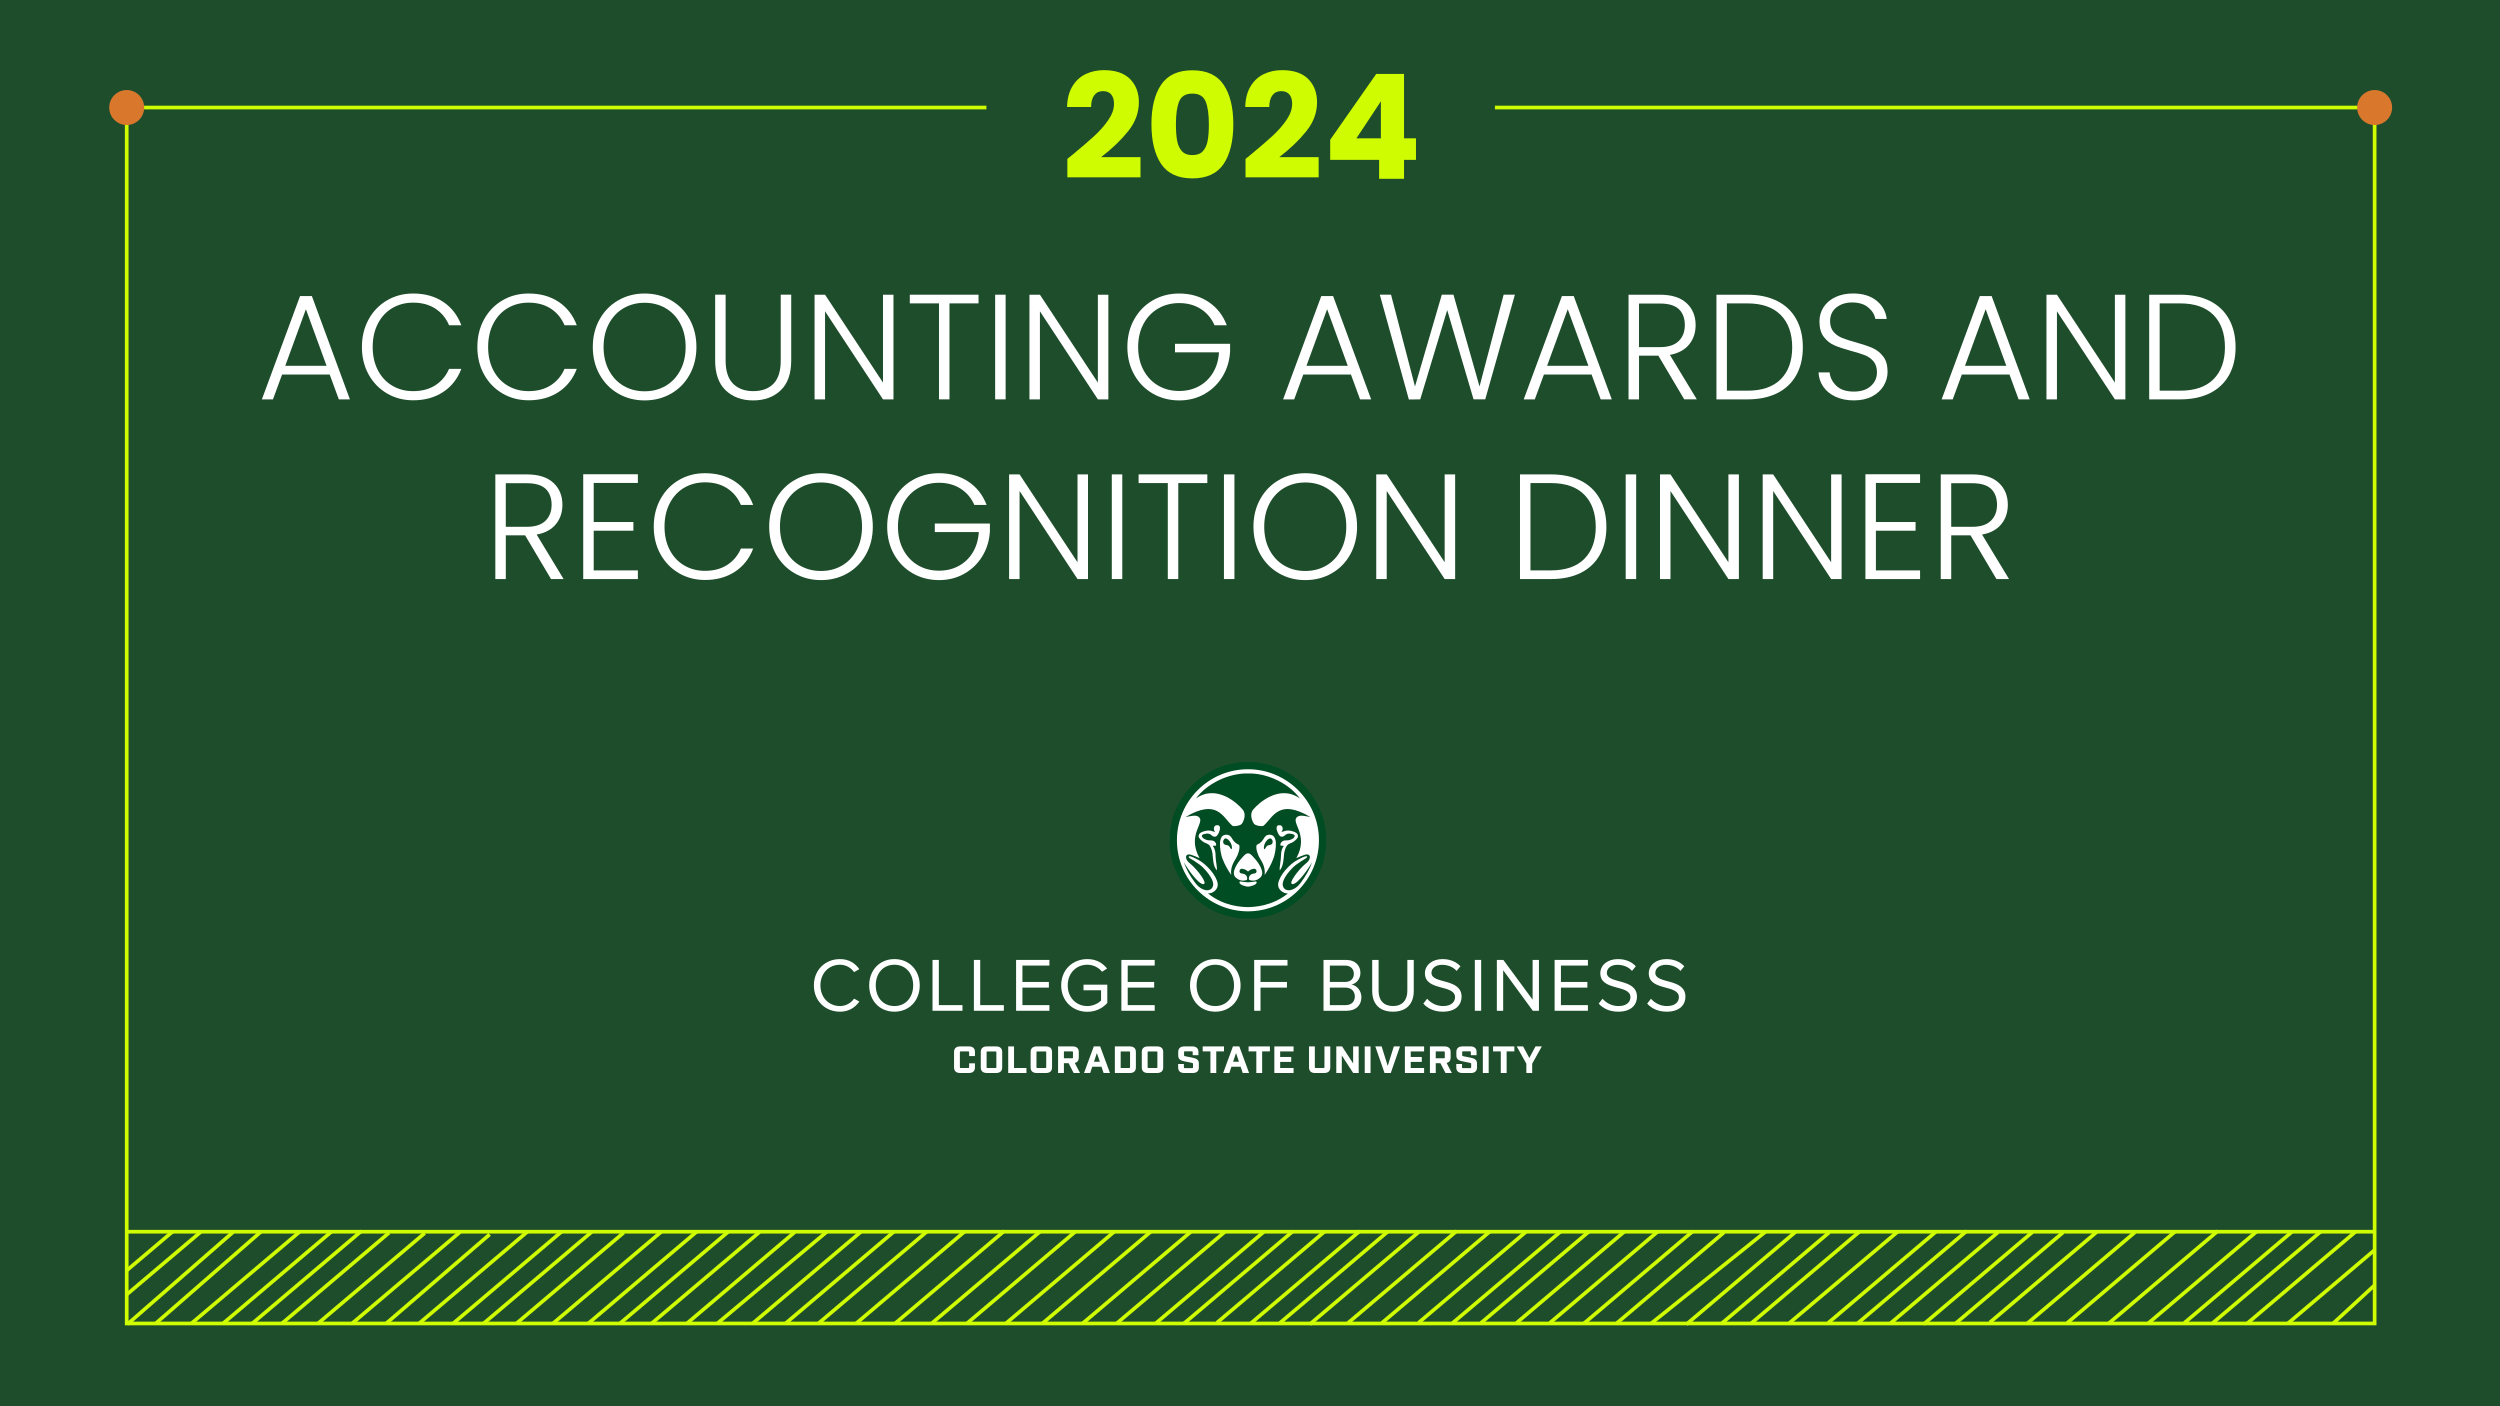 <?xml version="1.0" encoding="UTF-8"?>
<svg id="Layer_1" xmlns="http://www.w3.org/2000/svg" xmlns:xlink="http://www.w3.org/1999/xlink" viewBox="0 0 1920 1080">
  <defs>
    <style>
      .cls-1, .cls-2 {
        fill: none;
      }

      .cls-3 {
        clip-path: url(#clippath-1);
      }

      .cls-4 {
        fill: #1e4d2b;
      }

      .cls-5 {
        fill: #fff;
      }

      .cls-6 {
        fill: #004c23;
      }

      .cls-2 {
        stroke: #cffc00;
        stroke-miterlimit: 10;
        stroke-width: 2.83px;
      }

      .cls-7 {
        fill: #cffc00;
      }

      .cls-8 {
        fill: #d9782d;
      }

      .cls-9 {
        clip-path: url(#clippath);
      }
    </style>
    <clipPath id="clippath">
      <rect class="cls-1" x="579.22" y="538.27" width="761.55" height="332.24"/>
    </clipPath>
    <clipPath id="clippath-1">
      <rect class="cls-1" x="579.22" y="538.27" width="761.55" height="332.25"/>
    </clipPath>
  </defs>
  <rect class="cls-4" x="-8.07" y="-7.7" width="1937.38" height="1095.39"/>
  <g>
    <path class="cls-7" d="M823.23,119.21c7.31-6.04,13.07-11,17.28-14.88,4.21-3.88,7.78-7.94,10.68-12.19,2.91-4.25,4.36-8.39,4.36-12.42,0-3.06-.71-5.44-2.13-7.16-1.42-1.71-3.54-2.57-6.38-2.57s-5.05,1.06-6.66,3.19c-1.6,2.13-2.41,5.13-2.41,9.01h-18.46c.15-6.34,1.51-11.64,4.08-15.89,2.57-4.25,5.97-7.38,10.18-9.4,4.21-2.01,8.89-3.02,14.04-3.02,8.87,0,15.57,2.28,20.08,6.82,4.51,4.55,6.77,10.48,6.77,17.79,0,7.98-2.72,15.38-8.17,22.21-5.45,6.82-12.38,13.48-20.81,19.97h30.21v15.55h-56.16v-14.21c2.53-2.01,3.69-2.95,3.47-2.8Z"/>
    <path class="cls-7" d="M891.75,65.06c4.96-7.38,12.96-11.08,24-11.08s19.04,3.69,24,11.08c4.96,7.38,7.44,17.49,7.44,30.32s-2.48,23.16-7.44,30.54c-4.96,7.38-12.96,11.08-24,11.08s-19.04-3.69-24-11.08c-4.96-7.38-7.44-17.56-7.44-30.54s2.48-22.93,7.44-30.32ZM925.93,77.98c-1.64-4.06-5.03-6.1-10.18-6.1s-8.54,2.03-10.18,6.1c-1.64,4.07-2.46,9.86-2.46,17.4,0,5.07.3,9.27.9,12.59.6,3.32,1.81,6,3.64,8.06,1.83,2.05,4.53,3.08,8.11,3.08s6.28-1.02,8.11-3.08c1.83-2.05,3.04-4.74,3.64-8.06.6-3.32.9-7.51.9-12.59,0-7.53-.82-13.33-2.46-17.4Z"/>
    <path class="cls-7" d="M960.05,119.21c7.31-6.04,13.07-11,17.28-14.88,4.21-3.88,7.78-7.94,10.69-12.19,2.91-4.25,4.36-8.39,4.36-12.42,0-3.06-.71-5.44-2.12-7.16-1.42-1.71-3.54-2.57-6.38-2.57s-5.05,1.06-6.66,3.19c-1.61,2.13-2.41,5.13-2.41,9.01h-18.46c.15-6.34,1.51-11.64,4.08-15.89,2.57-4.25,5.97-7.38,10.18-9.4s8.89-3.02,14.04-3.02c8.88,0,15.57,2.28,20.08,6.82,4.51,4.55,6.77,10.48,6.77,17.79,0,7.98-2.72,15.38-8.17,22.21-5.45,6.82-12.38,13.48-20.81,19.97h30.21v15.55h-56.16v-14.21c2.53-2.01,3.69-2.95,3.47-2.8Z"/>
    <path class="cls-7" d="M1021.58,122.79v-15.44l35.35-50.57h21.37v49.45h9.17v16.56h-9.17v14.54h-19.13v-14.54h-37.59ZM1060.52,77.81l-18.79,28.42h18.79v-28.42Z"/>
  </g>
  <g>
    <path class="cls-5" d="M253.22,287.63h-36.57l-7.02,19.09h-8.51l29.32-79.35h9.08l29.21,79.35h-8.51l-7.02-19.09ZM250.81,280.96l-15.87-43.47-15.87,43.47h31.74Z"/>
    <path class="cls-5" d="M283.12,245.25c3.45-6.25,8.17-11.12,14.15-14.6,5.98-3.49,12.65-5.23,20.01-5.23,8.97,0,16.66,2.13,23.06,6.38,6.4,4.25,11.06,10.25,13.97,18h-9.43c-2.3-5.44-5.81-9.7-10.52-12.77-4.72-3.07-10.41-4.6-17.08-4.6-5.9,0-11.21,1.38-15.93,4.14-4.71,2.76-8.41,6.73-11.1,11.9-2.68,5.18-4.03,11.17-4.03,18s1.34,12.8,4.03,17.94c2.68,5.14,6.38,9.08,11.1,11.85,4.72,2.76,10.02,4.14,15.93,4.14,6.67,0,12.36-1.51,17.08-4.54,4.71-3.03,8.22-7.23,10.52-12.59h9.43c-2.91,7.67-7.59,13.61-14.03,17.83-6.44,4.22-14.11,6.32-23,6.32-7.36,0-14.03-1.74-20.01-5.23-5.98-3.49-10.69-8.34-14.15-14.55-3.45-6.21-5.17-13.26-5.17-21.16s1.73-14.97,5.17-21.22Z"/>
    <path class="cls-5" d="M371.78,245.25c3.45-6.25,8.17-11.12,14.15-14.6,5.98-3.49,12.65-5.23,20.01-5.23,8.97,0,16.66,2.13,23.06,6.38,6.4,4.25,11.06,10.25,13.97,18h-9.43c-2.3-5.44-5.81-9.7-10.52-12.77-4.72-3.07-10.41-4.6-17.08-4.6-5.9,0-11.21,1.38-15.93,4.14-4.71,2.76-8.41,6.73-11.1,11.9-2.68,5.18-4.03,11.17-4.03,18s1.34,12.8,4.03,17.94c2.68,5.14,6.38,9.08,11.1,11.85,4.72,2.76,10.02,4.14,15.93,4.14,6.67,0,12.36-1.51,17.08-4.54,4.71-3.03,8.22-7.23,10.52-12.59h9.43c-2.91,7.67-7.59,13.61-14.03,17.83-6.44,4.22-14.11,6.32-23,6.32-7.36,0-14.03-1.74-20.01-5.23-5.98-3.49-10.69-8.34-14.15-14.55-3.45-6.21-5.17-13.26-5.17-21.16s1.73-14.97,5.17-21.22Z"/>
    <path class="cls-5" d="M474.82,302.29c-6.06-3.49-10.83-8.36-14.32-14.6-3.49-6.25-5.23-13.32-5.23-21.22s1.74-14.97,5.23-21.22c3.49-6.25,8.26-11.12,14.32-14.6,6.06-3.49,12.8-5.23,20.24-5.23s14.3,1.75,20.35,5.23c6.06,3.49,10.81,8.36,14.26,14.6,3.45,6.25,5.18,13.32,5.18,21.22s-1.73,14.97-5.18,21.22c-3.45,6.25-8.2,11.12-14.26,14.6-6.06,3.49-12.84,5.23-20.35,5.23s-14.18-1.74-20.24-5.23ZM511.16,296.37c4.75-2.76,8.51-6.73,11.27-11.9,2.76-5.18,4.14-11.17,4.14-18s-1.38-12.8-4.14-17.94c-2.76-5.14-6.52-9.08-11.27-11.85-4.75-2.76-10.12-4.14-16.1-4.14s-11.35,1.38-16.1,4.14c-4.75,2.76-8.51,6.71-11.27,11.85-2.76,5.14-4.14,11.12-4.14,17.94s1.38,12.82,4.14,18c2.76,5.17,6.52,9.14,11.27,11.9,4.75,2.76,10.12,4.14,16.1,4.14s11.35-1.38,16.1-4.14Z"/>
    <path class="cls-5" d="M557.28,226.33v50.6c0,7.97,1.9,13.88,5.69,17.71,3.79,3.83,8.99,5.75,15.58,5.75s11.75-1.9,15.47-5.69c3.72-3.79,5.58-9.72,5.58-17.77v-50.6h8.05v50.48c0,10.2-2.7,17.86-8.11,23-5.4,5.14-12.44,7.71-21.1,7.71s-15.7-2.57-21.1-7.71c-5.4-5.14-8.11-12.8-8.11-23v-50.48h8.05Z"/>
    <path class="cls-5" d="M686.19,306.72h-8.05l-44.5-67.62v67.62h-8.05v-80.38h8.05l44.5,67.5v-67.5h8.05v80.38Z"/>
    <path class="cls-5" d="M751.51,226.33v6.67h-22.31v73.71h-8.05v-73.71h-22.42v-6.67h52.78Z"/>
    <path class="cls-5" d="M772.32,226.33v80.38h-8.05v-80.38h8.05Z"/>
    <path class="cls-5" d="M851.21,306.72h-8.05l-44.5-67.62v67.62h-8.05v-80.38h8.05l44.5,67.5v-67.5h8.05v80.38Z"/>
    <path class="cls-5" d="M932.75,249.79c-2.3-5.29-5.81-9.45-10.52-12.48-4.72-3.03-10.25-4.54-16.62-4.54-5.98,0-11.35,1.38-16.1,4.14-4.75,2.76-8.51,6.69-11.27,11.79-2.76,5.1-4.14,11.02-4.14,17.77s1.38,12.69,4.14,17.83c2.76,5.14,6.52,9.08,11.27,11.84,4.75,2.76,10.12,4.14,16.1,4.14,5.6,0,10.64-1.21,15.12-3.62,4.48-2.42,8.09-5.87,10.81-10.35,2.72-4.48,4.27-9.72,4.66-15.7h-33.81v-6.56h42.32v5.87c-.38,7.05-2.3,13.44-5.75,19.15-3.45,5.71-8.07,10.22-13.86,13.51-5.79,3.3-12.29,4.95-19.49,4.95s-14.18-1.74-20.24-5.23c-6.06-3.49-10.83-8.36-14.32-14.6-3.49-6.25-5.23-13.32-5.23-21.22s1.74-14.97,5.23-21.22c3.49-6.25,8.26-11.12,14.32-14.6,6.06-3.49,12.8-5.23,20.24-5.23,8.59,0,16.1,2.15,22.54,6.44,6.44,4.29,11.12,10.27,14.03,17.94h-9.43Z"/>
    <path class="cls-5" d="M1037.51,287.63h-36.57l-7.01,19.09h-8.51l29.33-79.35h9.08l29.21,79.35h-8.51l-7.01-19.09ZM1035.1,280.96l-15.87-43.47-15.87,43.47h31.74Z"/>
    <path class="cls-5" d="M1163.43,226.33l-22.77,80.38h-8.97l-20.24-68.54-20.7,68.54-8.74.12-22.31-80.5h8.62l18.4,70.49,20.58-70.49h8.97l20.01,70.49,18.51-70.49h8.62Z"/>
    <path class="cls-5" d="M1222.31,287.63h-36.57l-7.01,19.09h-8.51l29.33-79.35h9.08l29.21,79.35h-8.51l-7.01-19.09ZM1219.9,280.96l-15.87-43.47-15.87,43.47h31.74Z"/>
    <path class="cls-5" d="M1293.5,306.72l-19.9-33.58h-14.83v33.58h-8.05v-80.38h24.15c8.97,0,15.77,2.15,20.41,6.44,4.64,4.29,6.96,9.93,6.96,16.9,0,5.83-1.67,10.79-5,14.89-3.33,4.1-8.26,6.77-14.78,7.99l20.7,34.15h-9.66ZM1258.77,266.58h16.21c6.29,0,11.02-1.53,14.2-4.6,3.18-3.07,4.77-7.17,4.77-12.31s-1.54-9.37-4.6-12.25c-3.07-2.88-7.9-4.31-14.49-4.31h-16.1v33.47Z"/>
    <path class="cls-5" d="M1364.91,231.16c6.36,3.22,11.23,7.86,14.61,13.92,3.37,6.06,5.06,13.26,5.06,21.62s-1.69,15.43-5.06,21.45c-3.38,6.02-8.24,10.62-14.61,13.8-6.36,3.18-13.99,4.77-22.88,4.77h-23.8v-80.38h23.8c8.89,0,16.52,1.61,22.88,4.83ZM1367.61,291.25c5.86-5.87,8.8-14.05,8.8-24.55s-2.93-18.84-8.8-24.78c-5.87-5.94-14.4-8.91-25.59-8.91h-15.75v67.04h15.75c11.19,0,19.72-2.93,25.59-8.8Z"/>
    <path class="cls-5" d="M1409.82,304.76c-4.03-1.84-7.19-4.41-9.49-7.71-2.3-3.3-3.53-6.98-3.68-11.04h8.51c.38,3.91,2.11,7.34,5.17,10.29,3.07,2.95,7.55,4.43,13.46,4.43,5.44,0,9.75-1.4,12.94-4.2,3.18-2.8,4.77-6.34,4.77-10.64,0-3.45-.88-6.23-2.65-8.34-1.76-2.11-3.95-3.68-6.55-4.72-2.61-1.03-6.21-2.17-10.81-3.39-5.37-1.46-9.62-2.88-12.77-4.26-3.14-1.38-5.83-3.53-8.05-6.44-2.22-2.91-3.33-6.86-3.33-11.84,0-4.14,1.07-7.84,3.22-11.1,2.15-3.26,5.18-5.81,9.08-7.65,3.91-1.84,8.4-2.76,13.46-2.76,7.44,0,13.44,1.82,18,5.46,4.56,3.64,7.19,8.34,7.88,14.09h-8.74c-.54-3.3-2.34-6.23-5.41-8.8-3.07-2.57-7.21-3.85-12.42-3.85-4.83,0-8.86,1.28-12.08,3.85-3.22,2.57-4.83,6.08-4.83,10.52,0,3.37.88,6.09,2.65,8.16,1.76,2.07,3.97,3.64,6.61,4.72,2.64,1.07,6.23,2.22,10.75,3.45,5.21,1.46,9.43,2.9,12.65,4.31,3.22,1.42,5.94,3.58,8.17,6.5,2.22,2.91,3.33,6.82,3.33,11.73,0,3.76-1,7.32-2.99,10.7-1.99,3.37-4.95,6.09-8.85,8.17-3.91,2.07-8.59,3.1-14.03,3.1s-9.95-.92-13.97-2.76Z"/>
    <path class="cls-5" d="M1543.27,287.63h-36.57l-7.01,19.09h-8.51l29.33-79.35h9.08l29.21,79.35h-8.51l-7.01-19.09ZM1540.86,280.96l-15.87-43.47-15.87,43.47h31.74Z"/>
    <path class="cls-5" d="M1632.28,306.72h-8.05l-44.5-67.62v67.62h-8.05v-80.38h8.05l44.5,67.5v-67.5h8.05v80.38Z"/>
    <path class="cls-5" d="M1697.26,231.16c6.36,3.22,11.23,7.86,14.61,13.92,3.37,6.06,5.06,13.26,5.06,21.62s-1.69,15.43-5.06,21.45c-3.38,6.02-8.24,10.62-14.61,13.8-6.36,3.18-13.99,4.77-22.88,4.77h-23.8v-80.38h23.8c8.89,0,16.52,1.61,22.88,4.83ZM1699.96,291.25c5.86-5.87,8.8-14.05,8.8-24.55s-2.93-18.84-8.8-24.78c-5.87-5.94-14.4-8.91-25.59-8.91h-15.75v67.04h15.75c11.19,0,19.72-2.93,25.59-8.8Z"/>
    <path class="cls-5" d="M423.19,444.72l-19.9-33.58h-14.83v33.58h-8.05v-80.38h24.15c8.97,0,15.77,2.15,20.41,6.44,4.64,4.29,6.96,9.93,6.96,16.9,0,5.83-1.67,10.79-5,14.89-3.33,4.1-8.26,6.77-14.78,7.99l20.7,34.15h-9.66ZM388.46,404.58h16.21c6.29,0,11.02-1.53,14.2-4.6,3.18-3.07,4.77-7.17,4.77-12.31s-1.53-9.37-4.6-12.25c-3.07-2.88-7.9-4.31-14.49-4.31h-16.1v33.47Z"/>
    <path class="cls-5" d="M455.96,370.89v30.02h30.48v6.67h-30.48v30.48h33.92v6.67h-41.97v-80.5h41.97v6.67h-33.92Z"/>
    <path class="cls-5" d="M507.25,383.25c3.45-6.25,8.17-11.12,14.15-14.6,5.98-3.49,12.65-5.23,20.01-5.23,8.97,0,16.66,2.13,23.06,6.38,6.4,4.25,11.06,10.25,13.97,18h-9.43c-2.3-5.44-5.81-9.7-10.52-12.77-4.72-3.07-10.41-4.6-17.08-4.6-5.9,0-11.21,1.38-15.93,4.14-4.71,2.76-8.41,6.73-11.1,11.9-2.68,5.18-4.03,11.17-4.03,18s1.34,12.8,4.03,17.94c2.68,5.14,6.38,9.08,11.1,11.85,4.72,2.76,10.02,4.14,15.93,4.14,6.67,0,12.36-1.51,17.08-4.54,4.71-3.03,8.22-7.23,10.52-12.59h9.43c-2.91,7.67-7.59,13.61-14.03,17.83-6.44,4.22-14.11,6.32-23,6.32-7.36,0-14.03-1.74-20.01-5.23-5.98-3.49-10.69-8.34-14.15-14.55-3.45-6.21-5.17-13.26-5.17-21.16s1.73-14.97,5.17-21.22Z"/>
    <path class="cls-5" d="M610.29,440.29c-6.06-3.49-10.83-8.36-14.32-14.6-3.49-6.25-5.23-13.32-5.23-21.22s1.74-14.97,5.23-21.22c3.49-6.25,8.26-11.12,14.32-14.6,6.06-3.49,12.8-5.23,20.24-5.23s14.3,1.75,20.35,5.23c6.06,3.49,10.81,8.36,14.26,14.6,3.45,6.25,5.18,13.32,5.18,21.22s-1.73,14.97-5.18,21.22c-3.45,6.25-8.2,11.12-14.26,14.6-6.06,3.49-12.84,5.23-20.35,5.23s-14.18-1.74-20.24-5.23ZM646.63,434.37c4.75-2.76,8.51-6.73,11.27-11.9,2.76-5.18,4.14-11.17,4.14-18s-1.38-12.8-4.14-17.94c-2.76-5.14-6.52-9.08-11.27-11.85-4.75-2.76-10.12-4.14-16.1-4.14s-11.35,1.38-16.1,4.14c-4.75,2.76-8.51,6.71-11.27,11.85-2.76,5.14-4.14,11.12-4.14,17.94s1.38,12.82,4.14,18c2.76,5.17,6.52,9.14,11.27,11.9,4.75,2.76,10.12,4.14,16.1,4.14s11.35-1.38,16.1-4.14Z"/>
    <path class="cls-5" d="M748.29,387.79c-2.3-5.29-5.81-9.45-10.52-12.48-4.72-3.03-10.25-4.54-16.62-4.54-5.98,0-11.35,1.38-16.1,4.14-4.75,2.76-8.51,6.69-11.27,11.79-2.76,5.1-4.14,11.02-4.14,17.77s1.38,12.69,4.14,17.83c2.76,5.14,6.52,9.08,11.27,11.84,4.75,2.76,10.12,4.14,16.1,4.14,5.6,0,10.64-1.21,15.12-3.62,4.48-2.42,8.09-5.87,10.81-10.35,2.72-4.48,4.27-9.72,4.66-15.7h-33.81v-6.56h42.32v5.87c-.38,7.05-2.3,13.44-5.75,19.15-3.45,5.71-8.07,10.22-13.86,13.51-5.79,3.3-12.29,4.95-19.49,4.95s-14.18-1.74-20.24-5.23c-6.06-3.49-10.83-8.36-14.32-14.6-3.49-6.25-5.23-13.32-5.23-21.22s1.74-14.97,5.23-21.22c3.49-6.25,8.26-11.12,14.32-14.6,6.06-3.49,12.8-5.23,20.24-5.23,8.59,0,16.1,2.15,22.54,6.44,6.44,4.29,11.12,10.27,14.03,17.94h-9.43Z"/>
    <path class="cls-5" d="M835.58,444.72h-8.05l-44.5-67.62v67.62h-8.05v-80.38h8.05l44.5,67.5v-67.5h8.05v80.38Z"/>
    <path class="cls-5" d="M861.91,364.33v80.38h-8.05v-80.38h8.05Z"/>
    <path class="cls-5" d="M927.23,364.33v6.67h-22.31v73.71h-8.05v-73.71h-22.42v-6.67h52.78Z"/>
    <path class="cls-5" d="M948.04,364.33v80.38h-8.05v-80.38h8.05Z"/>
    <path class="cls-5" d="M982.2,440.29c-6.06-3.49-10.83-8.36-14.32-14.6-3.49-6.25-5.23-13.32-5.23-21.22s1.74-14.97,5.23-21.22c3.49-6.25,8.26-11.12,14.32-14.6,6.05-3.49,12.8-5.23,20.24-5.23s14.3,1.75,20.36,5.23c6.06,3.49,10.81,8.36,14.26,14.6,3.45,6.25,5.17,13.32,5.17,21.22s-1.72,14.97-5.17,21.22c-3.45,6.25-8.2,11.12-14.26,14.6-6.06,3.49-12.84,5.23-20.36,5.23s-14.18-1.74-20.24-5.23ZM1018.54,434.37c4.75-2.76,8.51-6.73,11.27-11.9,2.76-5.18,4.14-11.17,4.14-18s-1.38-12.8-4.14-17.94c-2.76-5.14-6.52-9.08-11.27-11.85-4.75-2.76-10.12-4.14-16.1-4.14s-11.35,1.38-16.1,4.14c-4.75,2.76-8.51,6.71-11.27,11.85-2.76,5.14-4.14,11.12-4.14,17.94s1.38,12.82,4.14,18c2.76,5.17,6.51,9.14,11.27,11.9,4.75,2.76,10.12,4.14,16.1,4.14s11.35-1.38,16.1-4.14Z"/>
    <path class="cls-5" d="M1117.55,444.72h-8.05l-44.5-67.62v67.62h-8.05v-80.38h8.05l44.5,67.5v-67.5h8.05v80.38Z"/>
    <path class="cls-5" d="M1214.03,369.16c6.36,3.22,11.23,7.86,14.61,13.92,3.37,6.06,5.06,13.26,5.06,21.62s-1.69,15.43-5.06,21.45c-3.38,6.02-8.24,10.62-14.61,13.8-6.36,3.18-13.99,4.77-22.88,4.77h-23.8v-80.38h23.8c8.89,0,16.52,1.61,22.88,4.83ZM1216.73,429.25c5.86-5.87,8.8-14.05,8.8-24.55s-2.93-18.84-8.8-24.78c-5.87-5.94-14.4-8.91-25.59-8.91h-15.75v67.04h15.75c11.19,0,19.72-2.93,25.59-8.8Z"/>
    <path class="cls-5" d="M1256.58,364.33v80.38h-8.05v-80.38h8.05Z"/>
    <path class="cls-5" d="M1335.47,444.72h-8.05l-44.5-67.62v67.62h-8.05v-80.38h8.05l44.5,67.5v-67.5h8.05v80.38Z"/>
    <path class="cls-5" d="M1414.36,444.72h-8.05l-44.5-67.62v67.62h-8.05v-80.38h8.05l44.5,67.5v-67.5h8.05v80.38Z"/>
    <path class="cls-5" d="M1440.69,370.89v30.02h30.47v6.67h-30.47v30.48h33.92v6.67h-41.97v-80.5h41.97v6.67h-33.92Z"/>
    <path class="cls-5" d="M1533.27,444.72l-19.9-33.58h-14.83v33.58h-8.05v-80.38h24.15c8.97,0,15.77,2.15,20.41,6.44,4.64,4.29,6.96,9.93,6.96,16.9,0,5.83-1.67,10.79-5,14.89-3.33,4.1-8.26,6.77-14.78,7.99l20.7,34.15h-9.66ZM1498.54,404.58h16.21c6.29,0,11.02-1.53,14.2-4.6,3.18-3.07,4.77-7.17,4.77-12.31s-1.54-9.37-4.6-12.25c-3.07-2.88-7.9-4.31-14.49-4.31h-16.1v33.47Z"/>
  </g>
  <g id="BU-CSU-1-CRev">
    <g class="cls-9">
      <g class="cls-3">
        <path class="cls-5" d="M625.06,756.78c0-12,8.84-20.2,20.08-20.2,6.91,0,11.71,3.28,14.81,7.73l-4.04,2.28c-2.22-3.34-6.32-5.68-10.77-5.68-8.55,0-15.05,6.5-15.05,15.87s6.5,15.87,15.05,15.87c4.45,0,8.55-2.4,10.77-5.68l4.1,2.22c-3.28,4.51-7.96,7.79-14.87,7.79-11.24,0-20.08-8.2-20.08-20.2"/>
        <path class="cls-5" d="M667.54,756.78c0-11.54,7.85-20.2,19.38-20.2s19.44,8.66,19.44,20.2-7.91,20.2-19.44,20.2-19.38-8.66-19.38-20.2M701.32,756.78c0-9.14-5.68-15.87-14.4-15.87s-14.34,6.73-14.34,15.87,5.56,15.87,14.34,15.87,14.4-6.79,14.4-15.87"/>
        <polygon class="cls-5" points="716.17 776.27 716.17 737.22 721.03 737.22 721.03 771.94 739.18 771.94 739.18 776.27 716.17 776.27"/>
        <polygon class="cls-5" points="747.94 776.27 747.94 737.22 752.8 737.22 752.8 771.94 770.95 771.94 770.95 776.27 747.94 776.27"/>
        <polygon class="cls-5" points="780.36 776.27 780.36 737.22 805.94 737.22 805.94 741.55 785.22 741.55 785.22 754.14 805.53 754.14 805.53 758.48 785.22 758.48 785.22 771.94 805.94 771.94 805.94 776.27 780.36 776.27"/>
        <path class="cls-5" d="M815,756.78c0-12.18,8.96-20.2,20.08-20.2,6.97,0,11.77,3.05,15.16,7.26l-3.87,2.46c-2.46-3.16-6.62-5.39-11.3-5.39-8.55,0-15.05,6.5-15.05,15.87s6.5,15.87,15.05,15.87c4.68,0,8.55-2.22,10.54-4.22v-7.9h-13.47v-4.33h18.27v14.06c-3.63,4.1-8.96,6.79-15.34,6.79-11.13,0-20.08-8.14-20.08-20.25"/>
        <polygon class="cls-5" points="861.22 776.27 861.22 737.22 886.81 737.22 886.81 741.55 866.08 741.55 866.08 754.14 886.4 754.14 886.4 758.48 866.08 758.48 866.08 771.94 886.81 771.94 886.81 776.27 861.22 776.27"/>
        <path class="cls-5" d="M913.94,756.78c0-11.54,7.85-20.2,19.38-20.2s19.44,8.66,19.44,20.2-7.91,20.2-19.44,20.2-19.38-8.66-19.38-20.2M947.72,756.78c0-9.14-5.68-15.87-14.4-15.87s-14.34,6.73-14.34,15.87,5.56,15.87,14.34,15.87,14.4-6.79,14.4-15.87"/>
        <polygon class="cls-5" points="963.21 776.27 963.21 737.22 988.79 737.22 988.79 741.55 968.07 741.55 968.07 754.14 988.38 754.14 988.38 758.48 968.07 758.48 968.07 776.27 963.21 776.27"/>
        <path class="cls-5" d="M1016.46,776.27v-39.05h17.39c6.79,0,10.95,4.1,10.95,9.95,0,4.92-3.28,8.19-6.85,8.96,4.16.64,7.61,4.92,7.61,9.6,0,6.27-4.15,10.54-11.3,10.54h-17.8ZM1039.76,747.88c0-3.51-2.34-6.32-6.73-6.32h-11.71v12.59h11.71c4.39,0,6.73-2.7,6.73-6.27M1040.52,765.21c0-3.57-2.46-6.73-7.2-6.73h-12v13.46h12c4.51,0,7.2-2.58,7.2-6.73"/>
        <path class="cls-5" d="M1053.85,761.11v-23.89h4.92v23.77c0,7.14,3.81,11.65,11.01,11.65s11.06-4.51,11.06-11.65v-23.77h4.92v23.83c0,9.72-5.39,15.92-15.98,15.92s-15.92-6.27-15.92-15.87"/>
        <path class="cls-5" d="M1093.11,770.77l2.93-3.74c2.52,2.93,6.74,5.62,12.24,5.62,6.97,0,9.19-3.74,9.19-6.79,0-10.07-23.13-4.45-23.13-18.38,0-6.44,5.74-10.89,13.47-10.89,5.91,0,10.54,2.05,13.81,5.5l-2.93,3.57c-2.93-3.28-7.03-4.68-11.3-4.68-4.62,0-8.02,2.52-8.02,6.2,0,8.79,23.12,3.75,23.12,18.33,0,5.62-3.86,11.47-14.4,11.47-6.73,0-11.77-2.57-14.99-6.2"/>
        <rect class="cls-5" x="1132.67" y="737.22" width="4.86" height="39.05"/>
        <polygon class="cls-5" points="1177.21 776.27 1154.44 745.13 1154.44 776.27 1149.58 776.27 1149.58 737.22 1154.56 737.22 1177.04 767.73 1177.04 737.22 1181.9 737.22 1181.9 776.27 1177.21 776.27"/>
        <polygon class="cls-5" points="1193.94 776.27 1193.94 737.22 1219.52 737.22 1219.52 741.55 1198.79 741.55 1198.79 754.14 1219.11 754.14 1219.11 758.48 1198.79 758.48 1198.79 771.94 1219.52 771.94 1219.52 776.27 1193.94 776.27"/>
        <path class="cls-5" d="M1227.81,770.77l2.93-3.74c2.52,2.93,6.74,5.62,12.24,5.62,6.97,0,9.19-3.74,9.19-6.79,0-10.07-23.13-4.45-23.13-18.38,0-6.44,5.74-10.89,13.47-10.89,5.91,0,10.54,2.05,13.81,5.5l-2.93,3.57c-2.93-3.28-7.03-4.68-11.3-4.68-4.62,0-8.02,2.52-8.02,6.2,0,8.79,23.13,3.75,23.13,18.33,0,5.62-3.87,11.47-14.4,11.47-6.73,0-11.77-2.57-14.99-6.2"/>
        <path class="cls-5" d="M1265.03,770.77l2.93-3.74c2.52,2.93,6.74,5.62,12.24,5.62,6.97,0,9.19-3.74,9.19-6.79,0-10.07-23.13-4.45-23.13-18.38,0-6.44,5.74-10.89,13.47-10.89,5.91,0,10.54,2.05,13.81,5.5l-2.93,3.57c-2.93-3.28-7.03-4.68-11.3-4.68-4.62,0-8.02,2.52-8.02,6.2,0,8.79,23.13,3.75,23.13,18.33,0,5.62-3.87,11.47-14.4,11.47-6.73,0-11.77-2.57-14.99-6.2"/>
        <path class="cls-6" d="M958.43,585.16c-33.2,0-60.21,26.99-60.21,60.17s27.01,60.21,60.21,60.21,60.16-27.01,60.16-60.21-26.99-60.17-60.16-60.17M1012.94,645.35c0,30.03-24.49,54.55-54.51,54.55s-54.55-24.53-54.55-54.55,24.49-54.56,54.55-54.56,54.51,24.49,54.51,54.56"/>
        <path class="cls-6" d="M945.98,652.13c1.05-4.21-3.7-9.59-5.54-7.91-1.4,1.28-1.48,3.39.04,4.36.93.55,2.92.28,3.7,1.64,1.1,1.79,1.33,2.06,1.8,1.91"/>
        <path class="cls-6" d="M972.61,650.22c.82-1.37,2.81-1.1,3.7-1.64,1.52-.97,1.48-3.08.04-4.36-1.84-1.68-6.59,3.7-5.54,7.91.47.15.7-.11,1.79-1.91"/>
        <path class="cls-6" d="M998.36,613.3c-8.29-11.51-25-19.68-39.89-19.27-14.77-.42-31.82,7.92-40.01,19.26,15.53-11.27,31.97,3.5,36.05,8.67,2.95,3.7.36,9.32-.94,10.88-.99,1.21-6.14,2.26-7.28,1.21-7.33-6.59-11.58-20.9-35.88-6.55,2.64-.39,7.48-1.84,9.76-.39,6.54,4.06-9.25,13.42,1.06,31.94-.08.12-6.02-2.96-8.3-2.88-1.5.08-2.29,1.09-2.05,2.61.31,2.11,1.88,3.44,3.26,4.57,5.71,4.68,14.02,15.91,9.81,15.67-4.1-.2-13.32-13.73-14.77-16.96,1.7,5.65,5.04,10.99,8.47,15.63,1.81,2.46,3.9,4.48,6.5,5.42,1.69.66,3.42.94,5.12.16,1.3-.59,2.17-1.91,2.4-3.4.31-2.18-.91-4.75-2.01-6.47-1.45-2.45-4.76-6.74-8.63-9.59-5.48-4.06-9.29-5.19-7.87-6.13.98-.66,6.19,2.19,7.21,2.73,5.79,3,13.86,11.7,14.8,18.14.66,4.42-3.7,7.74-7.47,7.61,12.46,10.01,26.09,10.38,30.69,10.49h0s.08,0,.08,0c4.51-.11,18.12-.46,30.63-10.49-3.77.13-8.12-3.18-7.47-7.61.94-6.44,8.98-15.13,14.81-18.14,1.03-.54,6.22-3.39,7.21-2.73,1.42.94-2.4,2.07-7.88,6.13-3.86,2.85-7.2,7.13-8.66,9.59-1.06,1.72-2.28,4.29-1.97,6.47.24,1.48,1.07,2.81,2.41,3.4,1.69.78,3.43.51,5.08-.16,2.64-.94,4.72-2.96,6.54-5.42,3.39-4.64,6.78-9.98,8.47-15.63-1.45,3.23-10.67,16.76-14.81,16.96-4.17.23,4.13-11,9.85-15.67,1.34-1.13,2.95-2.46,3.26-4.57.24-1.52-.55-2.53-2.04-2.61-2.28-.08-8.23,3-8.32,2.88,10.28-18.52-5.47-27.88,1.07-31.94,2.24-1.45,7.13,0,9.76.39-24.29-14.35-28.55-.04-35.87,6.55-1.14,1.05-6.3,0-7.32-1.21-1.3-1.56-3.86-7.18-.95-10.88,4.13-5.17,20.52-19.94,36.09-8.66M932.68,642.57c-2.38-.2-1.99-2.14-5.42-2.42,0,0-4.29.31-4.21,1.68.12,2.02,2.34,2.77,3.78,3.27,2.19.7,4.64-.35,6.36,1.64.55.66,1.01,1.48.78,2.22-.19.74-.23.43-2.61.62,1.28,1.64,2.1,4.14,2.14,6.32.04,5.89,1.52,10.45.97,12.48-2.89-3.43-2.81-8.61-3.27-12.75-.28-2.15-1.1-4.53-2.11-6.08-1.21-1.83-3.54-1.91-5.03-3.04-1.45-1.05-3.71-2.85-3.51-4.53.27-2.26,2.27-2.96,4.02-3.51,5.07-1.6,7.21.39,8.66.55-1.56-1.83-1.17-4.88.9-5.23,3.97-.62,2.89,3.63,1.95,5.62-.63,1.25-1.45,3.31-3.4,3.16M939.27,660.43c-1.72-3.66-2.45-9.48-2.34-13.41.28-1.91.7-4.33,2.45-5.34,1.09-.59,2.57-.86,3.9-.39,1.99.55,2.65,2.38,3.78,4.01,1.13,1.72,3.01,2.93,4.56,3.55.98,2.26-.7,7.6-2.3,10.06-.86,1.83-4.6,6.28-3.79,13.02-2.92-4.25-5.26-8.78-6.27-11.51M958.49,680.94c-.96.05-7.59-1.32-6.44-3.78,0,0,.23-.23.55-.2,1.98.2,4.15.66,5.91.63,1.75.03,3.92-.43,5.91-.63.31-.03.55.2.55.2,1.15,2.47-5.52,3.83-6.47,3.78M983.22,633.8c2.1.35,2.49,3.4.89,5.23,1.48-.16,3.62-2.15,8.7-.55,1.75.55,3.74,1.25,4.01,3.51.2,1.68-2.06,3.47-3.51,4.53-1.52,1.13-3.82,1.21-5.03,3.04-1.06,1.55-1.83,3.93-2.11,6.08-.47,4.14-.43,9.32-3.28,12.75-.58-2.03.9-6.59.98-12.48.03-2.19.82-4.68,2.14-6.32-2.37-.19-2.46.12-2.65-.62-.2-.74.24-1.56.78-2.22,1.76-1.99,4.22-.94,6.36-1.64,1.44-.51,3.67-1.25,3.82-3.27.07-1.37-4.22-1.68-4.22-1.68-3.44.27-3.08,2.22-5.46,2.42-1.95.16-2.73-1.91-3.35-3.16-.94-1.99-2.03-6.24,1.91-5.62M965.16,648.85c1.56-.63,3.43-1.83,4.56-3.55,1.17-1.63,1.8-3.46,3.79-4.01,1.33-.47,2.8-.2,3.9.39,1.76,1.01,2.22,3.43,2.45,5.34.15,3.94-.62,9.75-2.34,13.41-.98,2.73-3.31,7.26-6.24,11.51.78-6.75-2.93-11.19-3.82-13.02-1.6-2.46-3.28-7.8-2.3-10.06M963.09,658.79c3.05,3.27,9.21,11.42,4.68,15.28-1.99,1.71-4.56,2.88-8.19,1.79-.89-.62-.34-2.45.12-3.28,1.68-2.18,4.25-1.32,4.99-2.42.7-1.05.27-1.88-.2-2.42-.59-.78-1.64-.59-2.46-.35-1.52.34-2.59.98-3.51,1.91v.07s-.03-.02-.04-.03c0,.01-.02.02-.03.03v-.07c-.95-.93-1.99-1.57-3.51-1.91-.86-.23-1.87-.43-2.5.35-.43.54-.9,1.37-.2,2.42.74,1.1,3.35.23,5.03,2.42.46.82.97,2.66.08,3.28-3.59,1.09-6.2-.08-8.19-1.79-4.48-3.86,1.68-12.01,4.68-15.28,1.73-1.81,2.74-3.39,4.6-3.43h0s.03,0,.03,0c.02,0,.03,0,.04,0h0c1.82.05,2.87,1.62,4.56,3.43"/>
        <path class="cls-5" d="M934.13,633.8c-2.07.35-2.46,3.39-.9,5.22-1.44-.15-3.58-2.14-8.66-.55-1.75.55-3.74,1.25-4.02,3.51-.19,1.68,2.07,3.47,3.51,4.53,1.48,1.13,3.82,1.21,5.03,3.04,1.01,1.55,1.83,3.93,2.11,6.08.47,4.14.39,9.32,3.28,12.75.54-2.03-.94-6.59-.97-12.48-.05-2.19-.86-4.68-2.15-6.32,2.38-.19,2.42.12,2.61-.62.23-.74-.23-1.56-.78-2.22-1.71-1.99-4.17-.94-6.36-1.64-1.44-.51-3.66-1.25-3.78-3.27-.08-1.37,4.21-1.68,4.21-1.68,3.43.27,3.03,2.22,5.42,2.42,1.95.16,2.77-1.91,3.39-3.16.94-1.99,2.03-6.24-1.95-5.62"/>
        <path class="cls-5" d="M977.41,641.68c-1.1-.59-2.57-.86-3.9-.39-1.99.55-2.62,2.38-3.79,4.01-1.13,1.72-3,2.93-4.56,3.55-.98,2.26.7,7.61,2.3,10.06.89,1.83,4.59,6.28,3.82,13.02,2.92-4.25,5.26-8.77,6.24-11.51,1.72-3.66,2.5-9.48,2.34-13.41-.23-1.91-.7-4.33-2.45-5.34M976.31,648.58c-.89.54-2.88.27-3.7,1.64-1.09,1.79-1.32,2.06-1.79,1.91-1.05-4.21,3.69-9.6,5.53-7.91,1.44,1.28,1.48,3.39-.04,4.36"/>
        <path class="cls-5" d="M992.81,638.47c-5.07-1.6-7.22.39-8.7.55,1.6-1.83,1.21-4.87-.89-5.22-3.94-.62-2.85,3.63-1.91,5.62.62,1.25,1.4,3.31,3.35,3.15,2.38-.19,2.02-2.14,5.45-2.41,0,0,4.29.31,4.22,1.68-.16,2.02-2.38,2.76-3.82,3.27-2.14.71-4.6-.35-6.36,1.64-.54.66-.98,1.48-.78,2.22.2.74.28.43,2.65.62-1.32,1.64-2.11,4.14-2.14,6.32-.07,5.89-1.56,10.44-.97,12.48,2.85-3.44,2.8-8.61,3.28-12.75.27-2.15,1.05-4.53,2.11-6.09,1.21-1.83,3.51-1.91,5.03-3.04,1.44-1.05,3.7-2.85,3.51-4.53-.27-2.26-2.26-2.96-4.01-3.51"/>
        <path class="cls-5" d="M949.33,658.91c1.6-2.46,3.28-7.8,2.31-10.06-1.56-.63-3.44-1.84-4.57-3.55-1.13-1.63-1.79-3.46-3.78-4.01-1.32-.47-2.81-.2-3.9.39-1.76,1.01-2.18,3.43-2.46,5.34-.11,3.94.62,9.75,2.34,13.42,1.02,2.73,3.36,7.26,6.28,11.5-.82-6.74,2.93-11.19,3.78-13.02M944.18,650.22c-.78-1.37-2.77-1.1-3.7-1.64-1.52-.97-1.44-3.08-.04-4.36,1.83-1.68,6.6,3.7,5.54,7.91-.47.15-.7-.11-1.8-1.91"/>
        <path class="cls-5" d="M964.42,676.96c-1.98.2-4.15.66-5.91.63-1.76.03-3.93-.43-5.91-.63-.32-.03-.55.2-.55.2-1.15,2.47,5.48,3.83,6.44,3.78.96.05,7.63-1.32,6.47-3.78,0,0-.23-.23-.55-.2"/>
        <path class="cls-5" d="M958.53,655.37h0s-.03,0-.04,0h-.03s0,0,0,0c-1.86.04-2.87,1.62-4.6,3.43-3,3.28-9.17,11.42-4.68,15.29,1.99,1.71,4.6,2.88,8.19,1.79.9-.62.39-2.45-.08-3.28-1.68-2.18-4.29-1.32-5.03-2.42-.7-1.05-.23-1.87.19-2.41.63-.78,1.64-.59,2.5-.36,1.52.34,2.55.98,3.51,1.91v.07s.03-.02.03-.03c.02.01.03.02.04.03v-.07c.92-.93,1.99-1.57,3.51-1.91.82-.23,1.87-.43,2.46.36.47.54.89,1.36.2,2.41-.74,1.1-3.31.23-4.99,2.42-.47.82-1.02,2.66-.12,3.28,3.63,1.09,6.2-.08,8.19-1.79,4.53-3.87-1.64-12.01-4.68-15.29-1.69-1.81-2.74-3.39-4.56-3.43"/>
        <path class="cls-5" d="M958.43,590.79c-30.06,0-54.55,24.49-54.55,54.55s24.49,54.56,54.55,54.56,54.51-24.53,54.51-54.56-24.49-54.55-54.51-54.55M987.55,683.27c-1.33-.59-2.17-1.91-2.4-3.39-.31-2.18.91-4.76,1.97-6.47,1.46-2.45,4.81-6.74,8.67-9.59,5.48-4.06,9.29-5.19,7.87-6.13-.98-.66-6.18,2.19-7.2,2.73-5.83,3-13.87,11.7-14.81,18.14-.65,4.42,3.7,7.74,7.46,7.61-12.51,10.03-26.12,10.38-30.63,10.49h-.08s0,0,0,0c-4.6-.11-18.23-.48-30.69-10.49,3.76.14,8.13-3.18,7.47-7.61-.94-6.44-9.02-15.13-14.8-18.14-1.03-.54-6.23-3.39-7.21-2.73-1.42.94,2.4,2.07,7.88,6.13,3.86,2.85,7.17,7.13,8.63,9.59,1.1,1.72,2.32,4.29,2.01,6.47-.24,1.48-1.1,2.81-2.4,3.39-1.7.78-3.43.51-5.12-.16-2.6-.94-4.69-2.96-6.5-5.42-3.42-4.64-6.77-9.98-8.47-15.64,1.45,3.23,10.67,16.76,14.77,16.96,4.21.23-4.1-10.99-9.81-15.67-1.38-1.13-2.95-2.46-3.26-4.57-.24-1.52.55-2.53,2.04-2.61,2.29-.08,8.23,3,8.31,2.88-10.32-18.52,5.48-27.88-1.06-31.94-2.29-1.45-7.13,0-9.77.39,24.3-14.35,28.55-.04,35.88,6.55,1.14,1.06,6.3,0,7.28-1.21,1.3-1.56,3.9-7.18.94-10.88-4.08-5.17-20.51-19.94-36.04-8.67,8.18-11.34,25.24-19.68,40.01-19.26,14.89-.41,31.6,7.76,39.89,19.27-15.57-11.27-31.96,3.5-36.09,8.66-2.91,3.7-.36,9.32.94,10.88,1.02,1.21,6.18,2.27,7.33,1.21,7.33-6.59,11.58-20.9,35.87-6.55-2.63-.39-7.52-1.84-9.76-.39-6.55,4.06,9.21,13.42-1.07,31.94.08.12,6.03-2.96,8.31-2.88,1.5.08,2.29,1.09,2.04,2.61-.31,2.11-1.93,3.44-3.26,4.57-5.71,4.68-14.02,15.91-9.85,15.67,4.13-.2,13.35-13.73,14.81-16.96-1.7,5.65-5.08,10.99-8.47,15.64-1.81,2.45-3.89,4.48-6.53,5.42-1.66.66-3.39.94-5.08.16"/>
        <path class="cls-5" d="M744.12,803.65h-6.76c-3,0-4.65,1.5-4.65,4.23v11.95c0,2.73,1.65,4.23,4.65,4.23h6.76c3,0,4.65-1.5,4.65-4.23v-3.17h-4.47v2.98c0,.28-.06.58-.72.58h-5.7c-.6,0-.69-.28-.69-.58v-11.57c0-.3.08-.57.69-.57h5.7c.66,0,.72.29.72.57v2.98h4.47v-3.17c0-2.73-1.65-4.23-4.65-4.23"/>
        <path class="cls-5" d="M765.03,803.65h-7.15c-3,0-4.65,1.5-4.65,4.23v11.95c0,2.73,1.66,4.23,4.65,4.23h7.15c3,0,4.65-1.5,4.65-4.23v-11.95c0-2.73-1.65-4.23-4.65-4.23M765.2,819.65c0,.28-.05.58-.71.58h-6.09c-.6,0-.69-.28-.69-.58v-11.58c0-.3.09-.57.69-.57h6.09c.66,0,.71.29.71.57v11.58Z"/>
        <polygon class="cls-5" points="778.78 803.65 774.31 803.65 774.31 824.07 788.31 824.07 788.31 820.22 778.78 820.22 778.78 803.65"/>
        <path class="cls-5" d="M803.32,803.65h-7.15c-3,0-4.65,1.5-4.65,4.23v11.95c0,2.73,1.66,4.23,4.65,4.23h7.15c3,0,4.65-1.5,4.65-4.23v-11.95c0-2.73-1.65-4.23-4.65-4.23M803.5,819.65c0,.28-.05.58-.71.58h-6.09c-.6,0-.69-.28-.69-.58v-11.58c0-.3.09-.57.69-.57h6.09c.66,0,.71.29.71.57v11.58Z"/>
        <path class="cls-5" d="M828.51,812.29v-4.4c0-2.73-1.66-4.23-4.65-4.23h-11.26v20.42h4.48v-7.56h3.59l3.89,7.56h4.89l-4.01-7.72c1.99-.48,3.07-1.91,3.07-4.06M824.04,812.18c0,.3-.09.58-.69.58h-6.27v-5.28h6.27c.6,0,.69.28.69.58v4.13Z"/>
        <path class="cls-5" d="M840.02,803.65l-7.49,20.42h4.72l1.63-4.84h7.05l1.63,4.84h4.9l-7.52-20.42h-4.91ZM840.17,815.39l2.24-6.65,2.24,6.65h-4.48Z"/>
        <path class="cls-5" d="M867.71,803.65h-11.5v20.42h11.5c3,0,4.65-1.5,4.65-4.23v-11.95c0-2.73-1.66-4.23-4.65-4.23M867.88,819.65c0,.3-.09.58-.69.58h-6.51v-12.72h6.51c.6,0,.69.27.69.57v11.58Z"/>
        <path class="cls-5" d="M888.69,803.65h-7.15c-3,0-4.65,1.5-4.65,4.23v11.95c0,2.73,1.65,4.23,4.65,4.23h7.15c3,0,4.65-1.5,4.65-4.23v-11.95c0-2.73-1.66-4.23-4.65-4.23M888.87,819.65c0,.3-.09.58-.72.58h-6.09c-.61,0-.69-.28-.69-.58v-11.58c0-.3.08-.57.69-.57h6.09c.66,0,.72.29.72.57v11.58Z"/>
        <path class="cls-5" d="M916.04,812.35l-5.6-1.12c-.99-.2-1.08-.4-1.08-.93v-2.29c0-.29.06-.61.72-.61h5.22c.57,0,.69.24.69.61v2.36h4.41v-2.49c0-2.73-1.65-4.23-4.65-4.23h-6.22c-3,0-4.65,1.5-4.65,4.23v2.88c0,2.97,2.25,3.84,4.69,4.33l5.6,1.15c.97.2,1.08.36,1.08.91v2.55c0,.37-.12.61-.69.61h-5.64c-.57,0-.69-.24-.69-.61v-2.57h-4.41v2.71c0,2.73,1.65,4.23,4.65,4.23h6.6c3,0,4.65-1.5,4.65-4.23v-3.15c0-2.98-2.25-3.85-4.69-4.33"/>
        <polygon class="cls-5" points="940.03 803.65 923.67 803.65 923.67 807.47 929.61 807.47 929.61 824.07 934.09 824.07 934.09 807.47 940.03 807.47 940.03 803.65"/>
        <path class="cls-5" d="M946.89,803.65l-7.49,20.42h4.72l1.63-4.84h7.04l1.63,4.84h4.9l-7.52-20.42h-4.91ZM947.03,815.39l2.24-6.65,2.24,6.65h-4.48Z"/>
        <polygon class="cls-5" points="958.91 807.47 964.86 807.47 964.86 824.07 969.33 824.07 969.33 807.47 975.27 807.47 975.27 803.65 958.91 803.65 958.91 807.47"/>
        <polygon class="cls-5" points="978.7 824.07 993.46 824.07 993.46 820.22 983.17 820.22 983.17 815.54 991.65 815.54 991.65 811.75 983.17 811.75 983.17 807.5 993.46 807.5 993.46 803.65 978.7 803.65 978.7 824.07"/>
        <path class="cls-5" d="M1017.17,819.65c0,.3-.09.58-.69.58h-5.97c-.63,0-.72-.28-.72-.58v-16h-4.47v16.19c0,2.73,1.66,4.23,4.65,4.23h7.03c3,0,4.65-1.5,4.65-4.23v-16.19h-4.47v16Z"/>
        <polygon class="cls-5" points="1039.21 816.73 1030.73 803.65 1026.27 803.65 1026.27 824.07 1030.5 824.07 1030.5 810.61 1039.25 824.07 1043.47 824.07 1043.47 803.65 1039.21 803.65 1039.21 816.73"/>
        <rect class="cls-5" x="1048.1" y="803.65" width="4.48" height="20.42"/>
        <polygon class="cls-5" points="1065.77 818.62 1061.1 803.65 1056.24 803.65 1063.32 824.07 1068.12 824.07 1075.2 803.65 1070.45 803.65 1065.77 818.62"/>
        <polygon class="cls-5" points="1078.96 824.07 1093.72 824.07 1093.72 820.22 1083.44 820.22 1083.44 815.54 1091.92 815.54 1091.92 811.75 1083.44 811.75 1083.44 807.5 1093.72 807.5 1093.72 803.65 1078.96 803.65 1078.96 824.07"/>
        <path class="cls-5" d="M1114.08,812.29v-4.4c0-2.73-1.65-4.23-4.65-4.23h-11.25v20.42h4.47v-7.56h3.59l3.89,7.56h4.89l-4.01-7.72c1.99-.48,3.07-1.91,3.07-4.06M1109.6,812.18c0,.3-.08.58-.69.58h-6.27v-5.28h6.27c.6,0,.69.28.69.58v4.13Z"/>
        <path class="cls-5" d="M1129.65,812.35l-5.6-1.12c-.99-.2-1.08-.4-1.08-.93v-2.29c0-.29.06-.61.72-.61h5.22c.57,0,.69.24.69.61v2.36h4.41v-2.49c0-2.73-1.66-4.23-4.65-4.23h-6.22c-3,0-4.65,1.5-4.65,4.23v2.88c0,2.97,2.25,3.84,4.69,4.33l5.6,1.15c.97.2,1.08.36,1.08.91v2.55c0,.37-.12.61-.69.61h-5.64c-.57,0-.69-.24-.69-.61v-2.57h-4.42v2.71c0,2.73,1.66,4.23,4.66,4.23h6.6c3,0,4.65-1.5,4.65-4.23v-3.15c0-2.98-2.25-3.85-4.69-4.33"/>
        <rect class="cls-5" x="1138.82" y="803.65" width="4.48" height="20.42"/>
        <polygon class="cls-5" points="1146.67 807.47 1152.61 807.47 1152.61 824.07 1157.09 824.07 1157.09 807.47 1163.03 807.47 1163.03 803.65 1146.67 803.65 1146.67 807.47"/>
        <polygon class="cls-5" points="1179.26 803.65 1174.51 812.52 1169.76 803.65 1164.86 803.65 1172.24 816.91 1172.24 824.07 1176.72 824.07 1176.72 816.91 1184.11 803.65 1179.26 803.65"/>
      </g>
    </g>
  </g>
  <g>
    <line class="cls-2" x1="97.31" y1="945.96" x2="1823.72" y2="945.96"/>
    <line class="cls-2" x1="97.31" y1="975.72" x2="132.83" y2="945.65"/>
    <line class="cls-2" x1="97.31" y1="994.23" x2="154.32" y2="945.96"/>
    <line class="cls-2" x1="97.92" y1="1016.94" x2="178.93" y2="946.32"/>
    <line class="cls-2" x1="119.55" y1="1016.43" x2="200.38" y2="945.96"/>
    <g>
      <polyline class="cls-2" points="1148.08 82.58 1823.72 82.58 1823.72 1016.43 97.31 1016.43 97.31 82.58 757.57 82.58"/>
      <circle class="cls-8" cx="1823.72" cy="82.58" r="13.43"/>
      <circle class="cls-8" cx="97.31" cy="82.58" r="13.43"/>
    </g>
    <line class="cls-2" x1="146.96" y1="1016.43" x2="230.19" y2="945.96"/>
    <line class="cls-2" x1="171.27" y1="1016.43" x2="254.96" y2="945.57"/>
    <line class="cls-2" x1="193.71" y1="1016.43" x2="277.57" y2="945.42"/>
    <line class="cls-2" x1="216.5" y1="1016.43" x2="298.78" y2="946.76"/>
    <line class="cls-2" x1="244.2" y1="1016.43" x2="326.19" y2="947.01"/>
    <line class="cls-2" x1="270.38" y1="1016.43" x2="353.31" y2="946.21"/>
    <line class="cls-2" x1="296.56" y1="1016.43" x2="376.04" y2="948.04"/>
    <line class="cls-2" x1="321.81" y1="1016.43" x2="405.46" y2="945.6"/>
    <line class="cls-2" x1="347.99" y1="1016.43" x2="431.44" y2="945.77"/>
    <line class="cls-2" x1="371.36" y1="1016.43" x2="454.59" y2="945.96"/>
    <line class="cls-2" x1="396.61" y1="1016.43" x2="479.01" y2="946.66"/>
    <line class="cls-2" x1="424.66" y1="1016.43" x2="507.89" y2="945.96"/>
    <line class="cls-2" x1="451.77" y1="1016.43" x2="535.17" y2="945.82"/>
    <line class="cls-2" x1="476.08" y1="1016.43" x2="559.48" y2="945.82"/>
    <line class="cls-2" x1="500.39" y1="1016.43" x2="583.32" y2="946.21"/>
    <line class="cls-2" x1="527.51" y1="1016.43" x2="610.43" y2="946.21"/>
    <line class="cls-2" x1="550.88" y1="1016.43" x2="635.03" y2="945.96"/>
    <line class="cls-2" x1="578" y1="1016.43" x2="661.23" y2="945.96"/>
    <line class="cls-2" x1="603.24" y1="1016.43" x2="686.87" y2="945.62"/>
    <line class="cls-2" x1="628.49" y1="1016.43" x2="711.72" y2="945.96"/>
    <line class="cls-2" x1="657.47" y1="1016.43" x2="740.7" y2="945.96"/>
    <line class="cls-2" x1="687.39" y1="1016.43" x2="771.31" y2="945.38"/>
    <line class="cls-2" x1="715.44" y1="1016.43" x2="798.84" y2="945.82"/>
    <line class="cls-2" x1="742.56" y1="1016.43" x2="825.79" y2="945.96"/>
    <line class="cls-2" x1="772.48" y1="1016.43" x2="856.19" y2="945.55"/>
    <line class="cls-2" x1="800.53" y1="1016.43" x2="884.1" y2="945.66"/>
    <line class="cls-2" x1="831.38" y1="1016.43" x2="915.03" y2="945.61"/>
    <line class="cls-2" x1="857.56" y1="1016.43" x2="940.79" y2="945.96"/>
    <line class="cls-2" x1="887.48" y1="1016.43" x2="970.71" y2="945.96"/>
    <line class="cls-2" x1="909.42" y1="1016.31" x2="993.07" y2="945.49"/>
    <line class="cls-2" x1="934.57" y1="1015.87" x2="1017.16" y2="945.94"/>
    <line class="cls-2" x1="960.51" y1="1016.41" x2="1044.37" y2="945.4"/>
    <line class="cls-2" x1="982.9" y1="1016.08" x2="1065.99" y2="945.73"/>
    <line class="cls-2" x1="1005.94" y1="1017" x2="1089.74" y2="946.04"/>
    <line class="cls-2" x1="1034.85" y1="1016.41" x2="1118.72" y2="945.4"/>
    <line class="cls-2" x1="1061.3" y1="1016.01" x2="1144.23" y2="945.8"/>
    <line class="cls-2" x1="1089.52" y1="1015.81" x2="1171.98" y2="945.99"/>
    <line class="cls-2" x1="1190.26" y1="1016.03" x2="1273.24" y2="945.77"/>
    <line class="cls-2" x1="1216.54" y1="1016.33" x2="1300.23" y2="945.47"/>
    <line class="cls-2" x1="1268.03" y1="1016.43" x2="1355.92" y2="945.96"/>
    <line class="cls-2" x1="1295.19" y1="1017.04" x2="1378.92" y2="946.14"/>
    <line class="cls-2" x1="1344.79" y1="1016.43" x2="1428.02" y2="945.96"/>
    <line class="cls-2" x1="1374.18" y1="1016.14" x2="1457.76" y2="945.67"/>
    <line class="cls-2" x1="1426.52" y1="1016.43" x2="1510.43" y2="945.38"/>
    <line class="cls-2" x1="1451.49" y1="1016.63" x2="1534.42" y2="946.41"/>
    <line class="cls-2" x1="1477.31" y1="1017.01" x2="1560.98" y2="946.17"/>
    <line class="cls-2" x1="1528.08" y1="1015.74" x2="1610.36" y2="946.07"/>
    <line class="cls-2" x1="1556.48" y1="1016.78" x2="1639.6" y2="946.41"/>
    <line class="cls-2" x1="1587.64" y1="1016" x2="1670.53" y2="945.81"/>
    <line class="cls-2" x1="1619.42" y1="1016.41" x2="1703.28" y2="945.4"/>
    <line class="cls-2" x1="1650.03" y1="1016.14" x2="1733.26" y2="945.67"/>
    <line class="cls-2" x1="1677.64" y1="1015.94" x2="1760.41" y2="945.86"/>
    <line class="cls-2" x1="1725.82" y1="1016.43" x2="1808.93" y2="946.06"/>
    <line class="cls-2" x1="1757.04" y1="1016.43" x2="1823.31" y2="960.32"/>
    <line class="cls-2" x1="1791.79" y1="1016.43" x2="1823.72" y2="987"/>
    <line class="cls-2" x1="1164.67" y1="1016.01" x2="1247.59" y2="945.8"/>
    <line class="cls-2" x1="1137.42" y1="1016.01" x2="1220.35" y2="945.8"/>
    <line class="cls-2" x1="1115.65" y1="1016.01" x2="1198.58" y2="945.8"/>
    <line class="cls-2" x1="1241.11" y1="1016.7" x2="1324.03" y2="946.48"/>
    <line class="cls-2" x1="1321.91" y1="1016.7" x2="1404.84" y2="946.48"/>
    <line class="cls-2" x1="1404.02" y1="1016.01" x2="1486.95" y2="945.8"/>
    <line class="cls-2" x1="1501.52" y1="1016.7" x2="1584.45" y2="946.48"/>
    <line class="cls-2" x1="1699.45" y1="1016.01" x2="1782.38" y2="945.8"/>
  </g>
</svg>